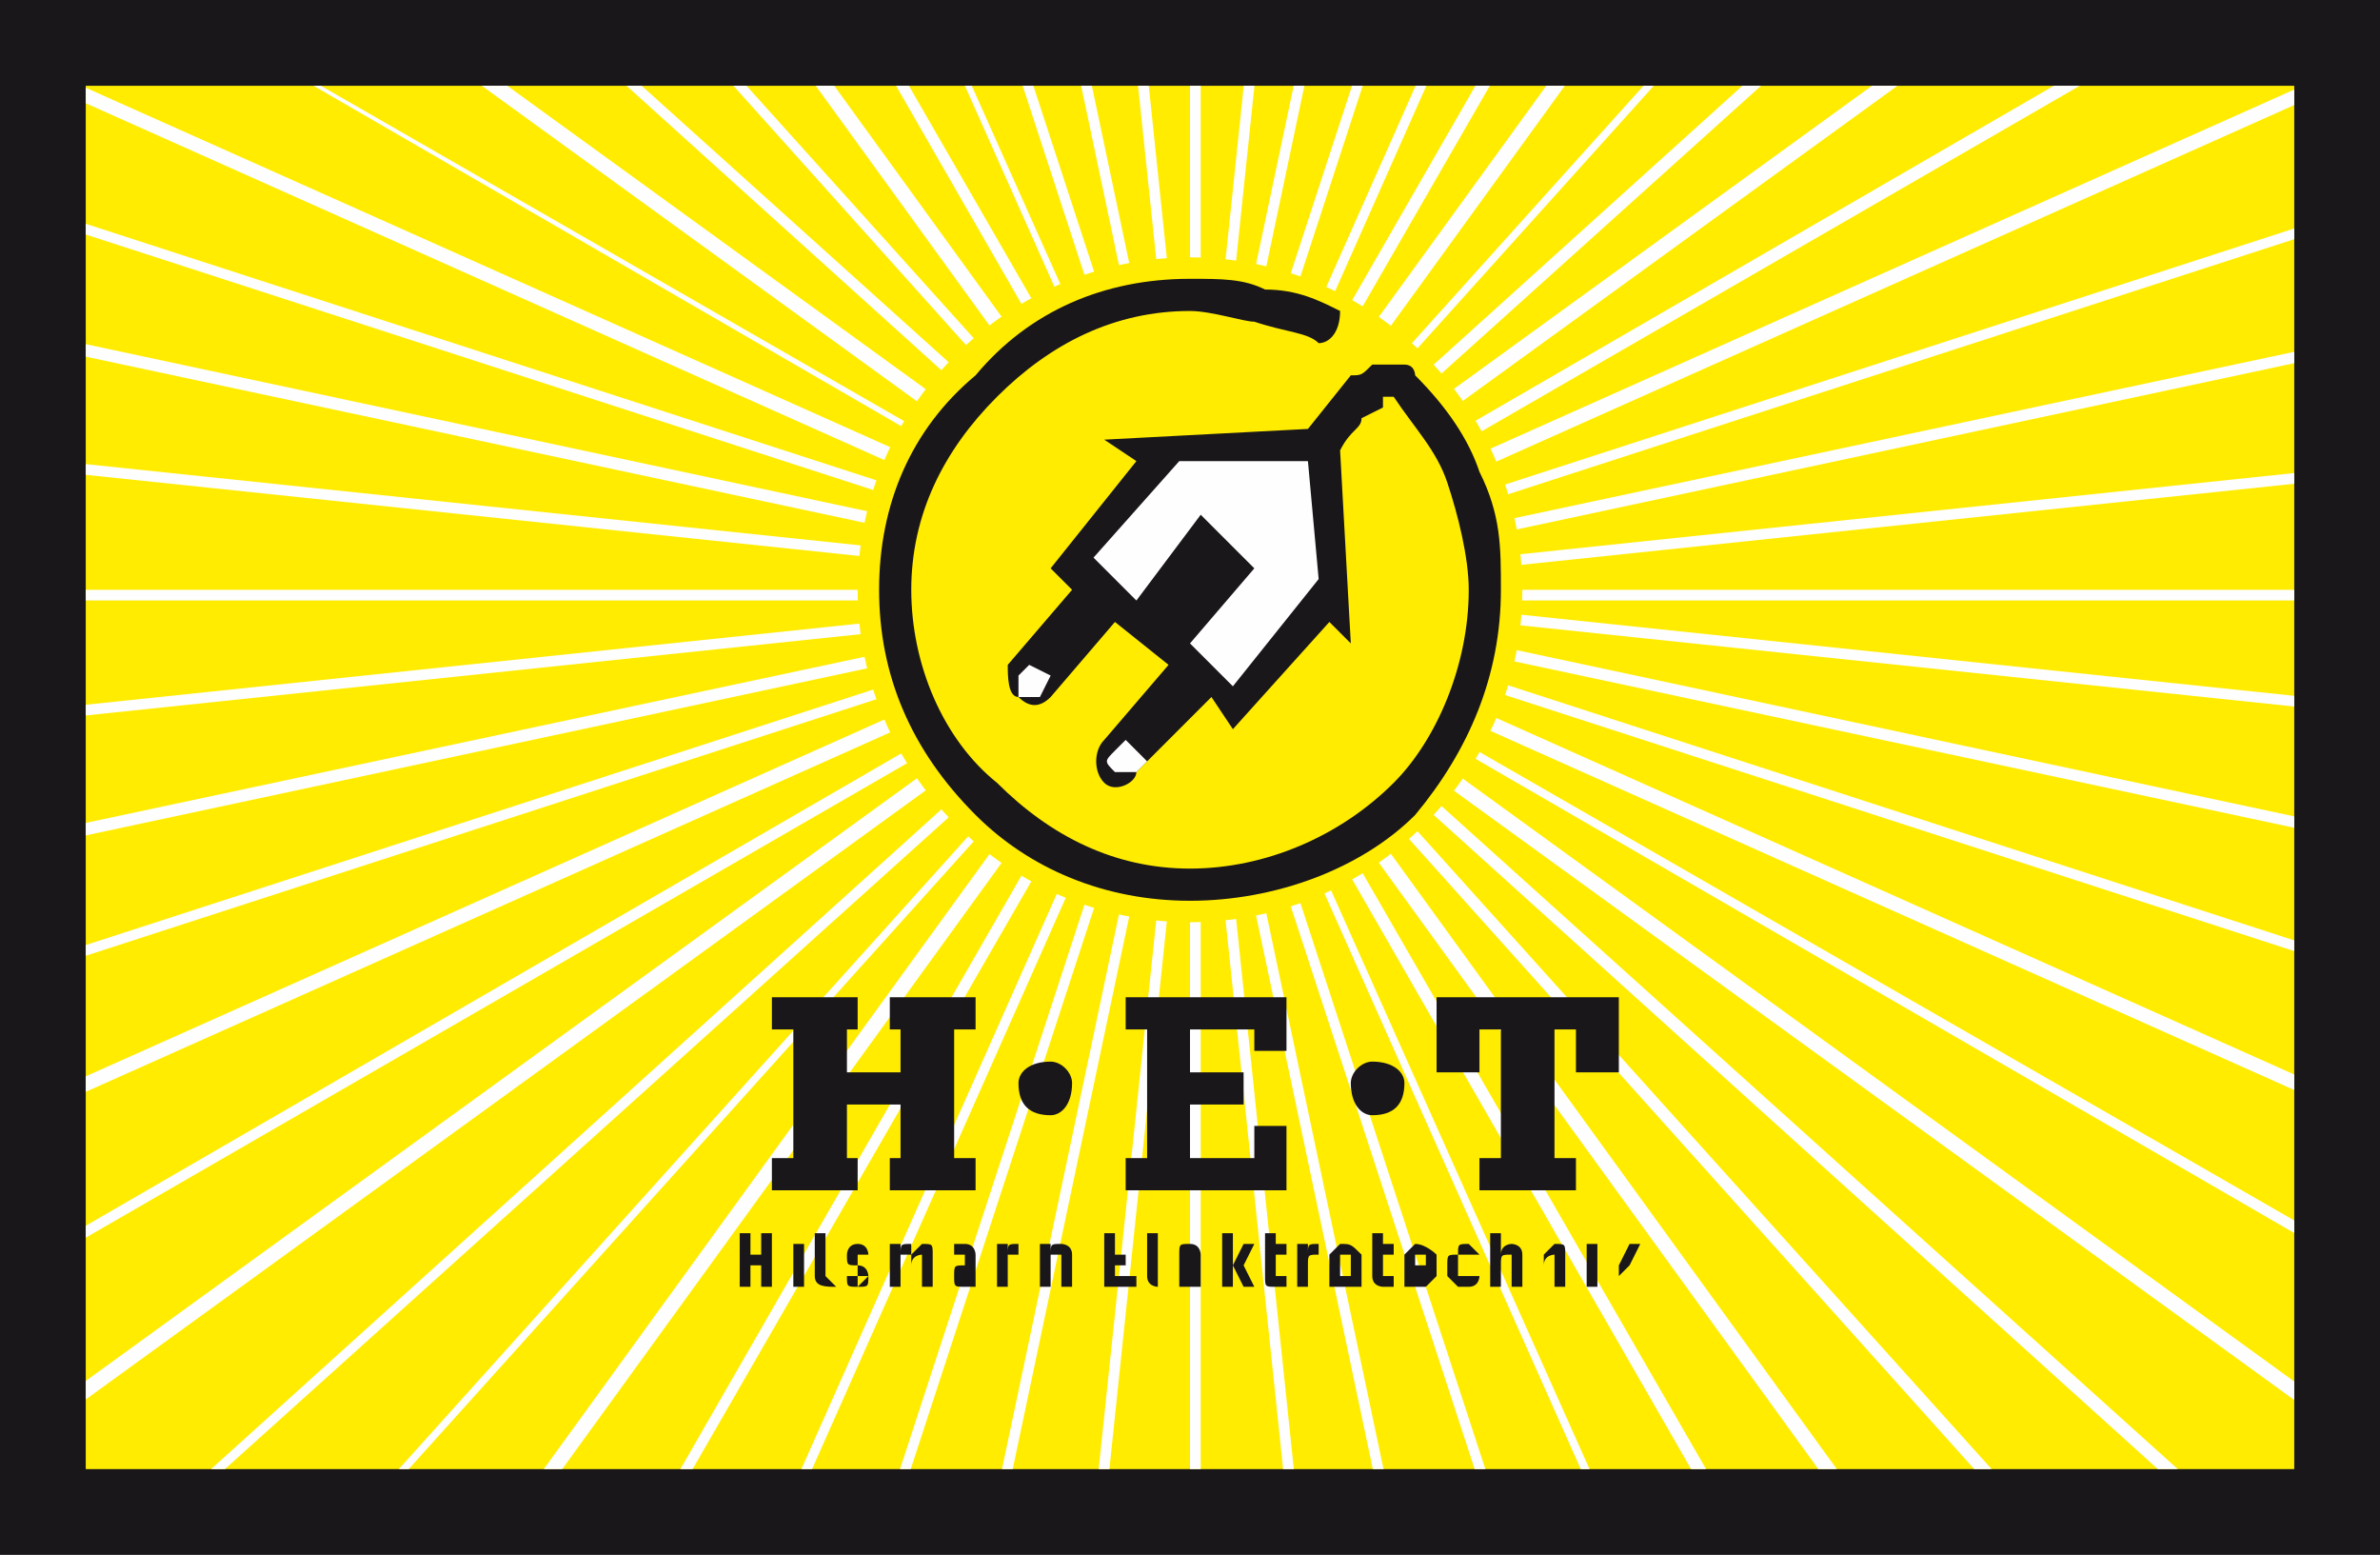 <?xml version="1.0" encoding="UTF-8"?>
<!DOCTYPE svg PUBLIC "-//W3C//DTD SVG 1.1//EN" "http://www.w3.org/Graphics/SVG/1.1/DTD/svg11.dtd">
<!-- Creator: CorelDRAW X7 -->
<svg xmlns="http://www.w3.org/2000/svg" xml:space="preserve" width="222px" height="145px" version="1.1" style="shape-rendering:geometricPrecision; text-rendering:geometricPrecision; image-rendering:optimizeQuality; fill-rule:evenodd; clip-rule:evenodd"
viewBox="0 0 222 145"
 xmlns:xlink="http://www.w3.org/1999/xlink">
 <defs>
  <style type="text/css">
   <![CDATA[
    .fil3 {fill:none}
    .fil6 {fill:#FEFEFE}
    .fil0 {fill:#1A171B}
    .fil1 {fill:#FFEC00}
    .fil2 {fill:#FEFEFE;fill-rule:nonzero}
    .fil4 {fill:#1A171B;fill-rule:nonzero}
    .fil5 {fill:#1A171B;fill-rule:nonzero}
   ]]>
  </style>
     <clipPath id="id0">
      <path d="M8 8l0 129 206 0 0 -129 -206 0z"/>
     </clipPath>
 </defs>
 <g id="Ebene_x0020_1">
  <g id="_1060451040">
   <polygon class="fil0" points="0,0 222,0 222,145 0,145 "/>
   <g>
    <polygon class="fil1" points="8,8 8,137 214,137 214,8 "/>
    <g style="clip-path:url(#id0)">
     <g>
      <g>
       <polygon id="1" class="fil2" points="112,-147 112,284 111,284 111,-147 "/>
       <polygon class="fil2" points="91,-146 136,283 135,283 90,-146 "/>
       <polygon class="fil2" points="70,-143 159,279 158,279 69,-143 "/>
       <polygon class="fil2" points="49,-137 183,273 182,273 48,-137 "/>
       <polygon class="fil2" points="29,-130 205,264 204,264 29,-129 "/>
       <polygon class="fil2" points="11,-120 226,253 225,254 10,-120 "/>
       <polygon class="fil2" points="-7,-109 246,240 245,241 -8,-108 "/>
       <polygon class="fil2" points="-24,-96 265,225 264,226 -24,-95 "/>
       <polygon class="fil2" points="-39,-81 282,208 281,209 -39,-80 "/>
       <polygon class="fil2" points="-52,-64 297,189 296,190 -53,-63 "/>
       <polygon class="fil2" points="-64,-46 310,169 309,170 -64,-46 "/>
       <polygon class="fil2" points="-73,-28 321,148 320,149 -74,-27 "/>
       <polygon class="fil2" points="-81,-8 329,125 329,126 -81,-7 "/>
       <polygon class="fil2" points="-86,12 335,102 335,103 -87,13 "/>
       <polygon class="fil2" points="-90,33 339,78 339,79 -90,34 "/>
       <polygon class="fil2" points="-91,55 340,55 340,56 -91,56 "/>
       <polygon class="fil2" points="-90,76 339,31 339,32 -90,77 "/>
       <polygon class="fil2" points="-87,97 335,7 335,8 -86,98 "/>
       <polygon class="fil2" points="-81,117 329,-16 329,-15 -81,118 "/>
       <polygon class="fil2" points="-74,137 320,-39 321,-38 -73,138 "/>
       <polygon class="fil2" points="-64,156 309,-60 310,-59 -64,157 "/>
       <polygon class="fil2" points="-53,173 296,-80 297,-79 -52,174 "/>
       <polygon class="fil2" points="-39,190 281,-99 282,-98 -39,191 "/>
       <polygon class="fil2" points="-24,205 264,-115 265,-115 -24,206 "/>
       <polygon class="fil2" points="-8,218 245,-131 246,-130 -7,219 "/>
       <polygon class="fil2" points="10,230 225,-144 226,-143 11,230 "/>
       <polygon class="fil2" points="29,240 204,-154 205,-154 30,240 "/>
       <polygon class="fil2" points="48,247 182,-163 183,-163 49,247 "/>
       <polygon class="fil2" points="69,253 158,-169 159,-169 70,253 "/>
       <polygon class="fil2" points="90,256 135,-173 136,-173 91,256 "/>
      </g>
     </g>
    </g>
    <polygon class="fil3" points="8,8 8,137 214,137 214,8 "/>
    <path class="fil1" d="M111 24c17,0 31,14 31,31 0,17 -14,31 -31,31 -17,0 -31,-14 -31,-31 0,-17 14,-31 31,-31z"/>
   </g>
   <g>
    <path class="fil4" d="M69 120l1 0 0 -2 1 0 0 2 1 0 0 -5 -1 0 0 2 -1 0 0 -2 -1 0 0 5zm5 0l1 0 0 -4 -1 0 0 4zm0 -5l1 0 0 0 -1 0 0 0zm2 4c0,1 1,1 2,1l0 0c-1,-1 -1,-1 -1,-1l0 -4 -1 0 0 4zm5 -2c0,0 0,-1 -1,-1 -1,0 -1,1 -1,1 0,1 0,1 1,1l0 1c0,0 1,0 1,0 0,0 -1,1 -1,1 0,0 0,-1 0,-1l-1 0c0,1 0,1 1,1 1,0 1,0 1,-1 0,0 0,-1 -1,-1l0 0c0,0 0,-1 0,-1 0,0 0,0 0,0 0,0 0,0 0,0l1 0zm2 3l1 0 0 -2c0,-1 0,-1 0,-1 0,0 1,0 1,0l0 3 0 0 0 -2c0,-1 1,-1 1,-1 0,0 0,0 0,0l0 3 1 0 0 -3c0,-1 0,-1 -1,-1 0,0 0,0 -1,1 0,-1 0,-1 0,-1 -1,0 -1,0 -1,1l0 0 0 -1 -1 0 0 4zm7 0l1 0 0 -3c0,0 0,-1 -1,-1 0,0 -1,0 -1,0 0,1 0,1 0,1l1 0c0,0 0,0 0,0 0,0 0,0 0,0l0 1c0,0 0,0 0,0 -1,0 -1,0 -1,1 0,1 0,1 1,1 0,0 0,0 0,0l0 0 0 0zm0 -1c0,0 0,1 0,1 0,0 0,-1 0,-1 0,0 0,-1 0,-1 0,0 0,0 0,0l0 1zm3 1l1 0 0 -2c0,-1 0,-1 0,-1 0,0 1,0 1,0l0 3 0 0 0 -3c0,-1 0,-1 0,-1 -1,0 -1,0 -1,1l0 0 0 -1 -1 0 0 4zm4 0l1 0 0 -2c0,-1 0,-1 0,-1 1,0 1,0 1,0l0 3 1 0 0 -3c0,-1 -1,-1 -1,-1 -1,0 -1,0 -1,1l0 0 0 -1 -1 0 0 4zm6 0l3 0 0 -1 -2 0 0 -1 1 0 0 -1 -1 0 0 -2 2 0 0 0 -3 0 0 5zm4 -1c0,1 1,1 1,1l0 0c0,-1 0,-1 0,-1l0 -4 -1 0 0 4zm5 0l0 -2c0,0 0,-1 -1,-1 -1,0 -1,0 -1,1 0,0 0,0 0,1l0 1c0,0 0,0 0,1 0,0 0,0 1,0 0,0 1,0 1,0 0,0 0,-1 0,-1l-1 0c0,0 0,0 0,0 0,0 0,0 0,0l0 0 1 0zm-1 -2c0,0 0,0 0,0 0,0 0,0 0,0l0 1 0 0 0 -1zm3 3l1 0 0 -1 0 -1 1 2 1 0 -1 -2 1 -2 -1 0 -1 2 0 0 0 -3 -1 0 0 5zm4 -4l0 0 0 1 0 0 0 2c0,1 0,1 1,1l1 0 0 -1c-1,0 -1,0 -1,0l0 -2 1 0 0 -1 -1 0 0 -1 -1 0 0 1zm3 4l1 0 0 -2c0,-1 0,-1 1,-1 0,0 0,0 0,0l0 -1c-1,0 -1,0 -1,1l0 -1 -1 0 0 4zm3 -1c0,0 0,0 0,1 1,0 1,0 1,0 1,0 1,0 2,0 0,-1 0,-1 0,-1l0 -1c0,-1 0,-1 0,-1 -1,-1 -1,-1 -2,-1 0,0 0,0 -1,1 0,0 0,0 0,1l0 1zm1 -2c0,0 0,0 0,0 1,0 1,0 1,0l0 2c0,0 0,0 -1,0 0,0 0,0 0,0l0 -2zm3 -1l0 0 0 1 0 0 0 2c0,1 1,1 1,1l1 0 0 -1c-1,0 -1,0 -1,0l0 -2 1 0 0 -1 -1 0 0 -1 -1 0 0 1zm6 3l0 -2c0,0 -1,-1 -2,-1 0,0 0,0 -1,1 0,0 0,0 0,1l0 1c0,0 0,0 0,1 1,0 1,0 1,0 1,0 1,0 1,0 0,0 1,-1 1,-1l-1 0c0,0 0,0 -1,0 0,0 0,0 0,0l0 0 2 0zm-2 -2c0,0 0,0 0,0 1,0 1,0 1,0l0 1 -1 0 0 -1zm4 0c0,0 0,0 1,0 0,0 0,0 0,0l1 0c0,0 -1,-1 -1,-1 -1,0 -1,0 -1,1 -1,0 -1,0 -1,1l0 1c0,0 0,0 1,1 0,0 0,0 1,0 0,0 0,0 0,0 1,0 1,-1 1,-1l-1 0c0,0 0,0 0,0 -1,0 -1,0 -1,0l0 -2zm3 3l1 0 0 -2c0,-1 0,-1 1,-1 0,0 0,0 0,0l0 3 1 0 0 -3c0,-1 -1,-1 -1,-1 0,0 -1,0 -1,1l0 0 0 -2 -1 0 0 5zm5 0l0 0 0 -2c0,-1 1,-1 1,-1 0,0 0,0 0,0l0 3 1 0 0 -3c0,-1 0,-1 -1,-1 0,0 0,0 -1,1l0 0 0 -1 0 0 0 4zm4 0l1 0 0 -4 -1 0 0 4zm0 -5l1 0 0 0 -1 0 0 0zm3 5l0 0 0 -1 1 -1 1 2 0 0 -1 -2 1 -2 -1 0 -1 2 0 0 0 -3 0 0 0 5z"/>
    <path class="fil5" d="M72 111l0 -3 2 0 0 -12 -2 0 0 -3 8 0 0 3 -1 0 0 4 5 0 0 -4 -1 0 0 -3 8 0 0 3 -2 0 0 12 2 0 0 3 -8 0 0 -3 1 0 0 -5 -5 0 0 5 1 0 0 3 -8 0zm35 -3l0 -12 -2 0 0 -3 15 0 0 5 -3 0 0 -2 -6 0 0 4 5 0 0 3 -5 0 0 5 6 0 0 -3 3 0 0 6 -15 0 0 -3 2 0zm33 0l0 -12 -2 0 0 4 -4 0 0 -7 17 0 0 7 -4 0 0 -4 -2 0 0 12 2 0 0 3 -9 0 0 -3 2 0zm-42 -9c1,0 2,1 2,2 0,2 -1,3 -2,3 -2,0 -3,-1 -3,-3 0,-1 1,-2 3,-2zm30 0c2,0 3,1 3,2 0,2 -1,3 -3,3 -1,0 -2,-1 -2,-3 0,-1 1,-2 2,-2z"/>
   </g>
   <g>
    <path class="fil5" d="M122 40l4 -5c1,0 1,0 2,-1l0 0c0,0 1,0 1,0 1,0 1,0 2,0 1,0 1,1 1,1 3,3 5,6 6,9 2,4 2,7 2,11 0,8 -3,15 -8,21 -5,5 -13,8 -21,8 -8,0 -15,-3 -20,-8 -6,-6 -9,-13 -9,-21 0,-8 3,-15 9,-20 5,-6 12,-9 20,-9 3,0 5,0 7,1 3,0 5,1 7,2 0,2 -1,3 -2,3 -1,-1 -3,-1 -6,-2 -1,0 -4,-1 -6,-1 -7,0 -13,3 -18,8 -5,5 -8,11 -8,18 0,7 3,14 8,18 5,5 11,8 18,8 7,0 14,-3 19,-8 4,-4 7,-11 7,-18 0,-3 -1,-7 -2,-10 -1,-3 -3,-5 -5,-8 0,0 0,0 0,0 0,0 0,0 0,0 -1,0 -1,0 -1,0l0 0c0,0 0,1 0,1l-2 1c0,1 -1,1 -2,3l1 18 -2 -2 -9 10 -2 -3 -7 7c0,1 -2,2 -3,1l0 0c-1,-1 -1,-3 0,-4l6 -7 -5 -4 -6 7c-1,1 -2,1 -3,0l0 0c-1,0 -1,-2 -1,-3l6 -7 -2 -2 8 -10 -3 -2 19 -1z"/>
    <path class="fil6" d="M102 52l4 4 6 -8 5 5 -6 7 4 4 8 -10 -1 -11 -12 0 -8 9zm3 17l-1 1c-1,1 -1,1 0,2 0,0 1,0 2,0l1 -1 -2 -2zm-9 -7l-1 1c0,0 0,1 0,2 1,0 2,0 2,0l1 -2 -2 -1z"/>
   </g>
  </g>
 </g>
</svg>
